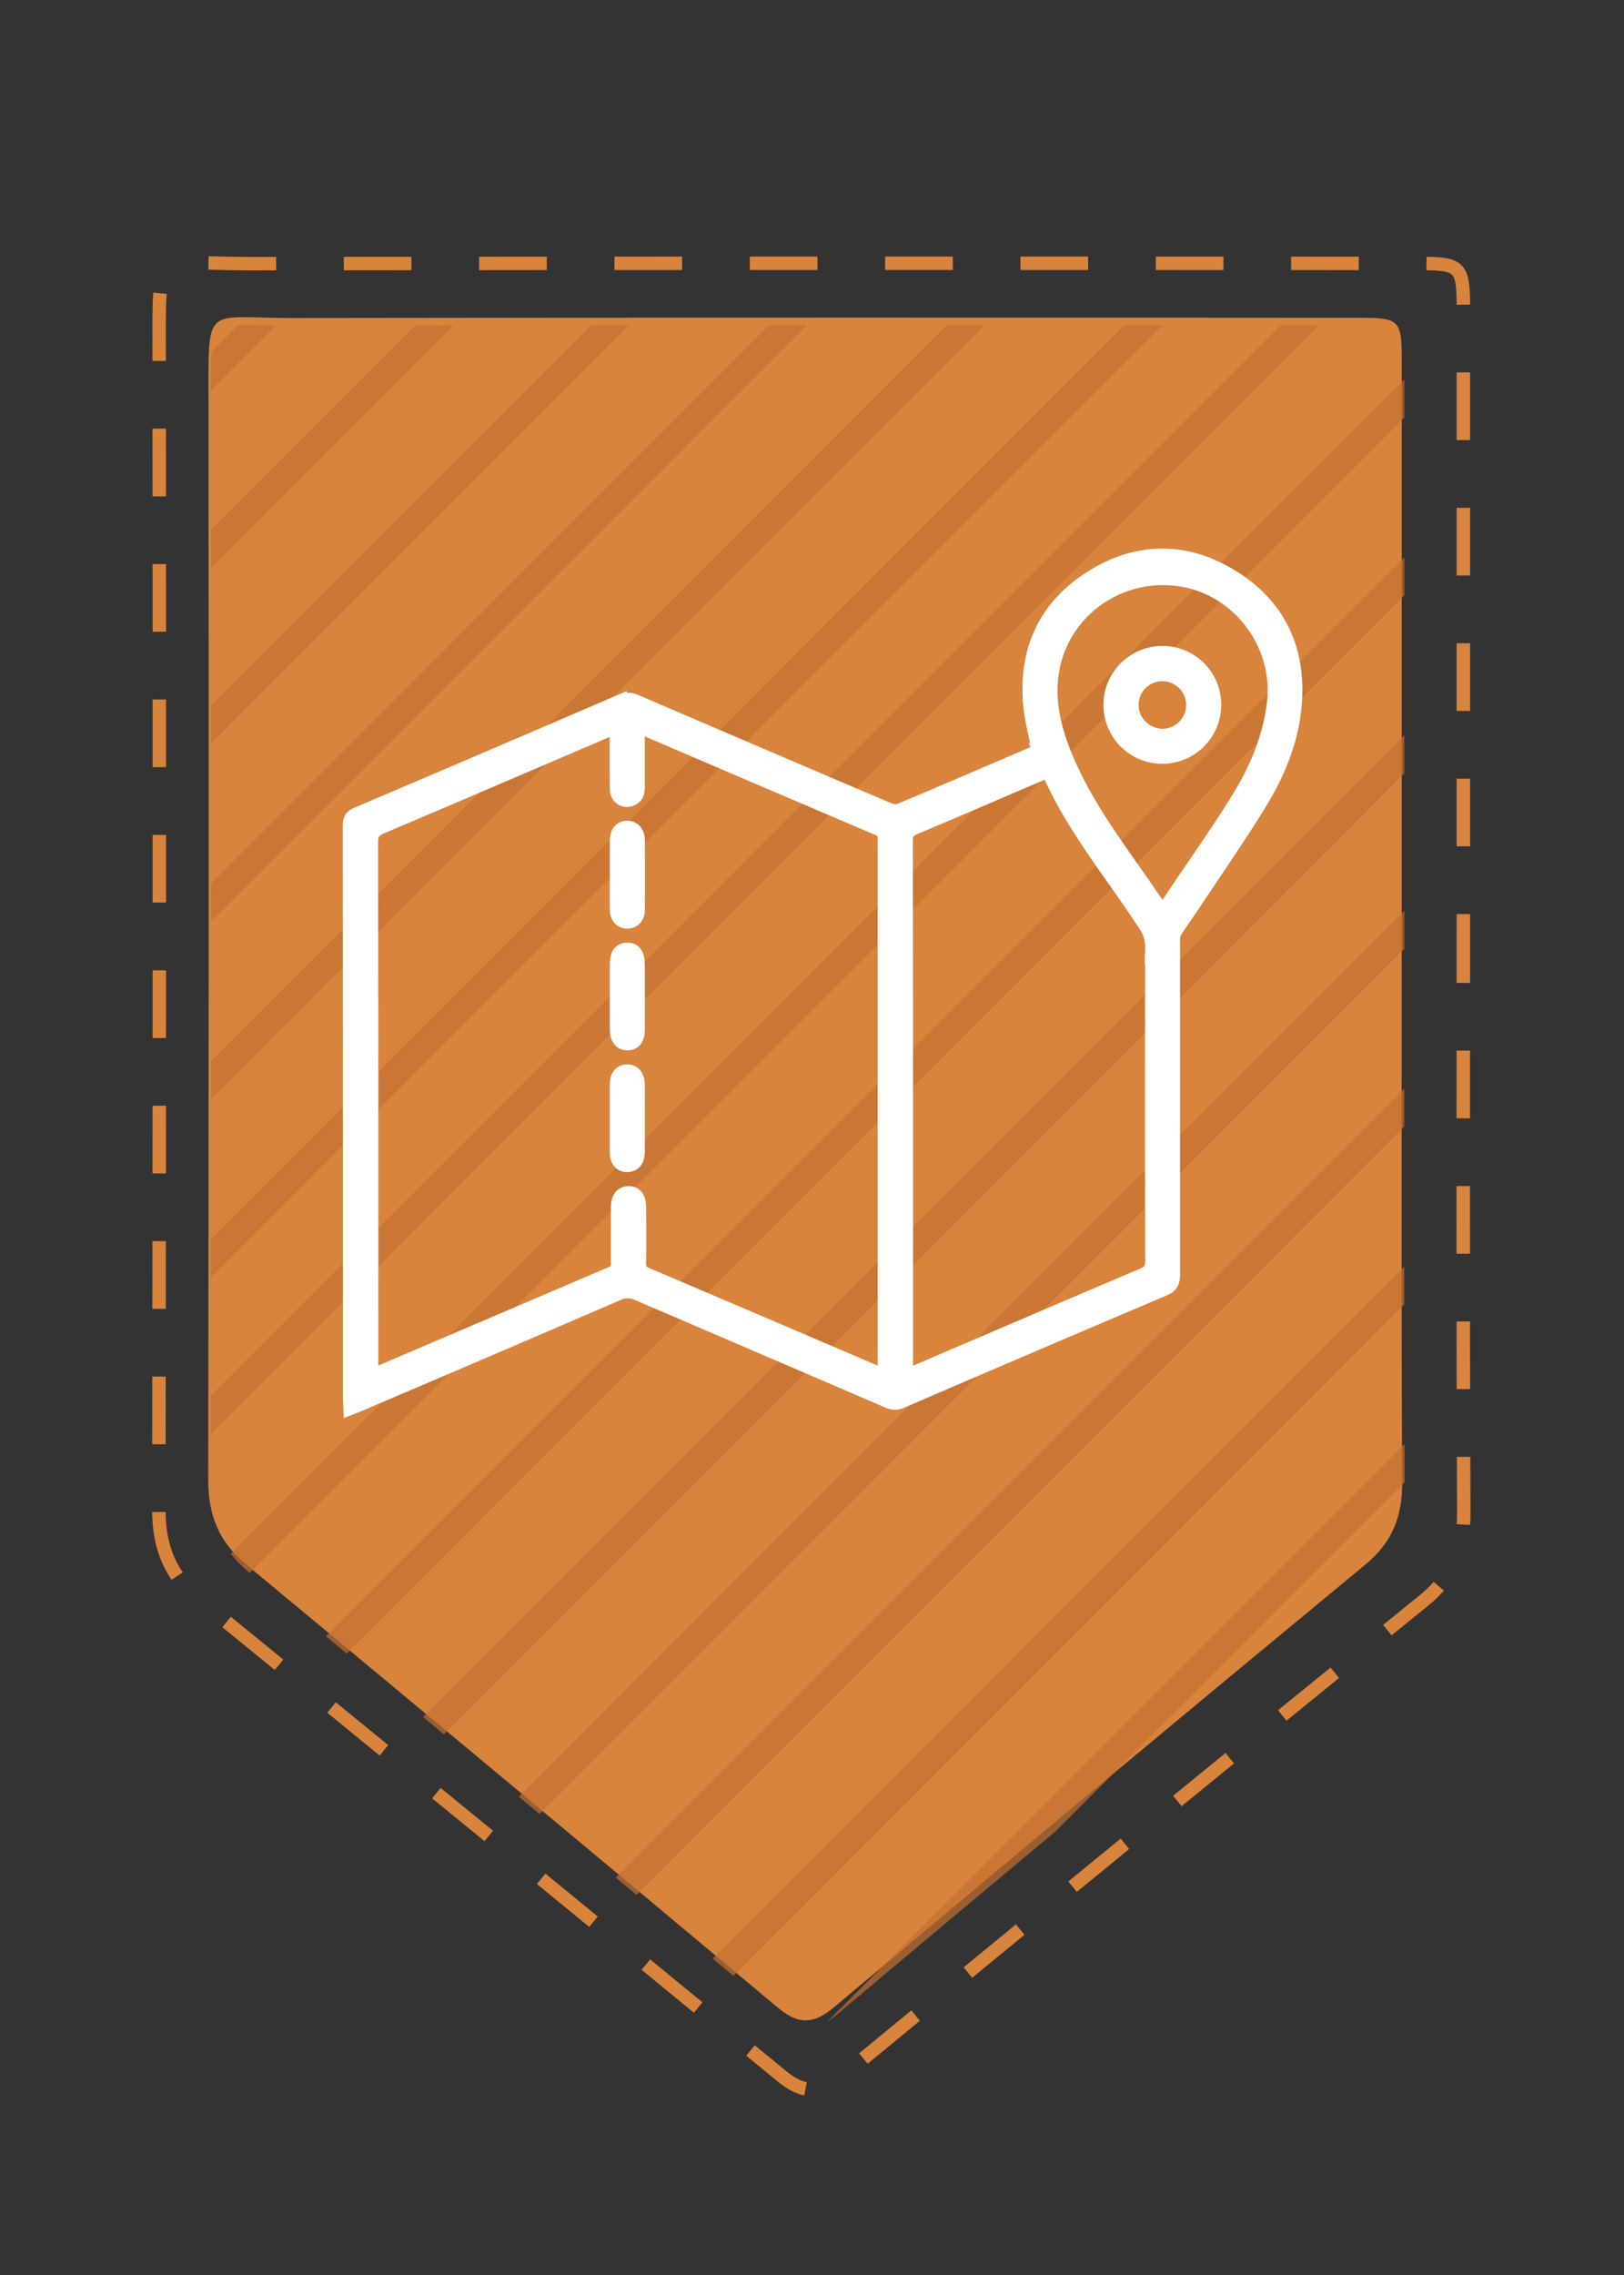 <?xml version="1.0" encoding="UTF-8"?> <svg xmlns="http://www.w3.org/2000/svg" xmlns:xlink="http://www.w3.org/1999/xlink" id="Layer_1" data-name="Layer 1" viewBox="0 0 600 840"><rect x="0" y="0" width="600" height="840" fill="#333333" stroke="none"/><defs><style>.cls-1,.cls-11,.cls-14,.cls-3,.cls-7,.cls-9{fill:none;}.cls-2{fill:#d8843c;}.cls-3{stroke:#d8843c;stroke-dasharray:25 25;}.cls-11,.cls-12,.cls-14,.cls-3,.cls-7,.cls-9{stroke-miterlimit:10;}.cls-12,.cls-3{stroke-width:4.97px;}.cls-4{opacity:0.7;}.cls-5{clip-path:url(#clip-path);}.cls-6{opacity:0.5;}.cls-7{stroke:#c14d33;}.cls-11,.cls-14,.cls-7,.cls-9{stroke-width:9.93px;}.cls-8{clip-path:url(#clip-path-2);}.cls-9{stroke:#c47031;}.cls-10{clip-path:url(#clip-path-3);}.cls-11{stroke:#7fb2b2;}.cls-12{fill:#fff;stroke:#fff;}.cls-13{clip-path:url(#clip-path-4);}.cls-14{stroke:#9b361f;}</style><clipPath id="clip-path"><path class="cls-1" d="M493.48-850.74c0,68.55-.17,137.1.15,205.65.06,12.63-3.56,22.09-13.61,30.38q-98.61,81.38-196.49,163.6c-7.44,6.24-13.17,6.15-20.41.08q-98-82.05-196.46-163.64c-10.37-8.57-14.15-18.5-14.14-31.46q.3-199.22.11-398.44c0-36.14-1.54-30.4,30.75-30.44q197.46-.24,394.92-.07c14.21,0,15.18,1,15.18,15.2Z"></path></clipPath><clipPath id="clip-path-2"><path class="cls-1" d="M518.81,344.49c0,68.55-.17,137.1.16,205.64.06,12.64-3.57,22.09-13.62,30.39q-98.61,81.36-196.49,163.6c-7.44,6.24-13.16,6.15-20.41.08Q190.41,662.15,92,580.56c-10.37-8.57-14.15-18.5-14.13-31.47q.28-199.22.1-398.43c0-36.15-1.54-30.4,30.75-30.44q197.46-.24,394.93-.08c14.21,0,15.17,1,15.17,15.2Q518.83,239.92,518.81,344.49Z"></path></clipPath><clipPath id="clip-path-3"><path class="cls-1" d="M-621.13,322.76c0,68.55-.17,137.09.15,205.64.06,12.63-3.56,22.09-13.61,30.39q-98.61,81.36-196.49,163.6c-7.44,6.24-13.16,6.14-20.41.08q-98-82.05-196.46-163.65c-10.37-8.56-14.15-18.49-14.13-31.46q.28-199.22.1-398.43c0-36.15-1.54-30.4,30.75-30.44q197.46-.24,394.92-.08c14.21,0,15.18,1,15.18,15.2Z"></path></clipPath><clipPath id="clip-path-4"><path class="cls-1" d="M-619.26-891.4c0,68.55-.17,137.1.15,205.65.06,12.63-3.56,22.09-13.61,30.38Q-731.33-574-829.21-491.77c-7.44,6.24-13.17,6.15-20.41.09q-98-82.05-196.46-163.65c-10.37-8.56-14.15-18.5-14.14-31.46q.3-199.22.11-398.44c0-36.14-1.54-30.4,30.75-30.43q197.46-.25,394.92-.08c14.21,0,15.18,1,15.18,15.2Z"></path></clipPath></defs><path class="cls-2" d="M517.88,341.69c0,68.54-.17,137.09.16,205.64.06,12.63-3.57,22.09-13.62,30.39q-98.6,81.36-196.49,163.59c-7.44,6.24-13.16,6.15-20.41.09q-98-82-196.46-163.65c-10.37-8.56-14.15-18.5-14.13-31.46q.28-199.21.1-398.43c0-36.15-1.53-30.4,30.75-30.44q197.46-.26,394.93-.08c14.21,0,15.17,1,15.18,15.2Q517.89,237.11,517.88,341.69Z"></path><path class="cls-3" d="M540.65,337.92c0,73.52-.19,147,.16,220.55.07,13.55-3.89,23.69-14.88,32.59Q418.16,678.32,311.18,766.52c-8.14,6.69-14.39,6.59-22.31.09q-107.16-88-214.73-175.51c-11.34-9.19-15.47-19.84-15.45-33.74Q59,343.7,58.8,130c0-38.77-1.68-32.6,33.61-32.65q215.82-.26,431.65-.08c15.53,0,16.59,1,16.59,16.3Z"></path><g class="cls-4"><g class="cls-5"><g class="cls-6"><line class="cls-7" x1="27.61" y1="5.32" x2="925.46" y2="-892.54"></line><line class="cls-7" x1="60.44" y1="38.15" x2="958.3" y2="-859.7"></line><line class="cls-7" x1="92.84" y1="70.55" x2="990.7" y2="-827.31"></line><line class="cls-7" x1="125.68" y1="103.39" x2="1023.53" y2="-794.47"></line><line class="cls-7" x1="158.52" y1="136.23" x2="1056.37" y2="-761.63"></line><line class="cls-7" x1="191.35" y1="169.06" x2="1089.21" y2="-728.79"></line><line class="cls-7" x1="220.24" y1="197.94" x2="1118.09" y2="-699.91"></line><line class="cls-7" x1="253.07" y1="230.78" x2="1150.93" y2="-667.07"></line><line class="cls-7" x1="285.91" y1="263.62" x2="1183.77" y2="-634.24"></line><line class="cls-7" x1="318.75" y1="296.46" x2="1216.6" y2="-601.4"></line><line class="cls-7" x1="351.15" y1="328.85" x2="1249" y2="-569"></line><line class="cls-7" x1="383.98" y1="361.69" x2="1281.84" y2="-536.16"></line><line class="cls-7" x1="416.82" y1="394.53" x2="1314.68" y2="-503.33"></line><line class="cls-7" x1="449.66" y1="427.37" x2="1347.51" y2="-470.49"></line></g></g></g><g class="cls-4"><g class="cls-8"><line class="cls-9" x1="-529.63" y1="611.34" x2="25.27" y2="56.44"></line><line class="cls-9" x1="-531.95" y1="615.65" x2="365.9" y2="-282.21"></line><line class="cls-9" x1="-499.12" y1="648.49" x2="398.74" y2="-249.37"></line><line class="cls-9" x1="-466.28" y1="681.32" x2="431.58" y2="-216.53"></line><line class="cls-9" x1="-433.44" y1="714.16" x2="464.41" y2="-183.69"></line><line class="cls-9" x1="-401.04" y1="746.56" x2="496.81" y2="-151.3"></line><line class="cls-9" x1="-368.21" y1="779.39" x2="529.65" y2="-118.46"></line><line class="cls-9" x1="-335.37" y1="812.23" x2="562.49" y2="-85.62"></line><line class="cls-9" x1="-302.53" y1="845.07" x2="595.32" y2="-52.78"></line><line class="cls-9" x1="-273.65" y1="873.95" x2="624.2" y2="-23.9"></line><line class="cls-9" x1="-240.81" y1="906.79" x2="657.04" y2="8.93"></line><line class="cls-9" x1="-207.98" y1="939.63" x2="689.88" y2="41.77"></line><line class="cls-9" x1="-175.14" y1="972.46" x2="722.72" y2="74.61"></line><line class="cls-9" x1="-142.74" y1="1004.86" x2="755.11" y2="107.01"></line><line class="cls-9" x1="-109.9" y1="1037.7" x2="787.95" y2="139.84"></line><line class="cls-9" x1="-77.07" y1="1070.54" x2="820.79" y2="172.68"></line><line class="cls-9" x1="-44.23" y1="1103.37" x2="853.63" y2="205.52"></line><line class="cls-9" x1="-12.73" y1="1134.87" x2="885.12" y2="237.01"></line><line class="cls-9" x1="20.1" y1="1167.71" x2="917.96" y2="269.85"></line><line class="cls-9" x1="52.94" y1="1200.54" x2="950.8" y2="302.69"></line><line class="cls-9" x1="85.78" y1="1233.38" x2="983.63" y2="335.53"></line><line class="cls-9" x1="118.18" y1="1265.78" x2="1016.03" y2="367.92"></line><line class="cls-9" x1="151.01" y1="1298.61" x2="1048.87" y2="400.76"></line><line class="cls-9" x1="183.85" y1="1331.45" x2="1081.71" y2="433.6"></line><line class="cls-9" x1="216.69" y1="1364.29" x2="1114.54" y2="466.43"></line><line class="cls-9" x1="245.57" y1="1393.17" x2="1143.42" y2="495.32"></line><line class="cls-9" x1="278.41" y1="1426.01" x2="1176.26" y2="528.15"></line><line class="cls-9" x1="311.24" y1="1458.85" x2="1209.1" y2="560.99"></line><line class="cls-9" x1="344.08" y1="1491.68" x2="1241.94" y2="593.83"></line><line class="cls-9" x1="376.48" y1="1524.08" x2="1274.33" y2="626.23"></line><line class="cls-9" x1="409.32" y1="1556.92" x2="1307.17" y2="659.06"></line><line class="cls-9" x1="442.15" y1="1589.76" x2="1340.01" y2="691.9"></line><line class="cls-9" x1="474.99" y1="1622.59" x2="1372.85" y2="724.74"></line></g></g><g class="cls-4"><g class="cls-10"><line class="cls-11" x1="-894.37" y1="1371.44" x2="3.48" y2="473.58"></line><line class="cls-11" x1="-861.54" y1="1404.28" x2="36.32" y2="506.42"></line><line class="cls-11" x1="-828.7" y1="1437.11" x2="69.16" y2="539.26"></line><line class="cls-11" x1="-795.86" y1="1469.95" x2="101.99" y2="572.1"></line><line class="cls-11" x1="-763.46" y1="1502.35" x2="134.39" y2="604.49"></line><line class="cls-11" x1="-730.63" y1="1535.19" x2="167.23" y2="637.33"></line><line class="cls-11" x1="-697.79" y1="1568.02" x2="200.07" y2="670.17"></line><line class="cls-11" x1="-664.95" y1="1600.86" x2="232.9" y2="703.01"></line></g></g><g id="cXv5My"><path class="cls-12" d="M383.71,277.21c-1.14-5.82-2.69-11.3-3.2-16.87-1.88-20.39,5.73-36.7,23.09-47.46,16.95-10.5,34.8-10.47,51.76.06,17.16,10.66,24.69,26.77,23.11,46.92-1,13.1-5.86,25.1-12.59,36.14-8,13.13-16.84,25.75-25.34,38.58-2.15,3.24-4.47,6.37-6.52,9.67a6.64,6.64,0,0,0-.54,3.36q0,61.56,0,123.11c0,2.87-.8,4.21-3.49,5.35q-48.43,20.52-96.75,41.35a6,6,0,0,1-5.21,0q-46.18-19.87-92.38-39.67a8.49,8.49,0,0,0-7.41,0q-47.91,20.65-95.9,41.1c-.87.37-1.76.68-3,1.16-.07-1.36-.16-2.38-.16-3.4q0-105.86-.05-211.71c0-2.23.51-3.42,2.72-4.36q48.69-20.7,97.27-41.62a6.66,6.66,0,0,1,5.78,0q46.57,20,93.24,39.87a6.29,6.29,0,0,0,4.35.33c16.88-7.09,33.7-14.34,50.54-21.55A5.54,5.54,0,0,0,383.71,277.21ZM137.29,507.72a14.21,14.21,0,0,0,1.58-.43Q182.53,488.63,226.2,470c1.67-.72,2-1.74,2-3.36-.06-7,0-14,0-21.05,0-3.23,1.48-5.09,3.92-5.16,2.6-.08,4.1,1.79,4.11,5.22,0,6.92.11,13.84-.05,20.75,0,2.22.71,3.24,2.7,4.08q42.76,18.18,85.46,36.48c.68.29,1.41.45,2.4.76v-2.63q0-97.63,0-195.29a3.58,3.58,0,0,0-2.57-3.87q-42.75-18.21-85.44-36.52c-.85-.37-1.74-.63-3-1.08v20.54c0,.78,0,1.56,0,2.34-.11,2.52-1.38,4-3.92,4.23-2.2.17-4-1.56-4-4.09-.1-6.53-.05-13.06-.07-19.59,0-1-.1-2-.17-3.3-1.44.59-2.43,1-3.41,1.41-27.76,11.87-55.5,23.8-83.31,35.56-2.76,1.17-3.66,2.51-3.65,5.51q.15,96.63.07,193.25Zm250-223c-1.14.44-1.86.71-2.57,1-15.58,6.67-31.14,13.39-46.77,19.95-2.31,1-3.19,2.09-3.18,4.67q.11,96.95.06,193.87v3.74c2.37-1,4.16-1.7,5.94-2.46,27.14-11.61,54.25-23.27,81.44-34.78,2.59-1.1,3.37-2.44,3.36-5.16q-.13-57.9,0-115.8a13.2,13.2,0,0,0-2.24-7.76C411.07,323.07,396.41,305.75,387.24,284.67Zm42.2,52.05c1.45-2.18,2.67-4,3.91-5.89,7.82-11.65,15.93-23.11,23.38-35,6.92-11,12.09-22.89,13.74-36,2.76-22.09-13.15-43-35.14-45.94-22.53-3.05-43.33,12.29-46.66,34.44-1.71,11.42,1.21,22.05,5.64,32.39C403,301.05,417.24,318,429.44,336.72Z"></path><path class="cls-12" d="M227.77,322.83c0-4.18,0-8.36,0-12.54,0-3,1.62-4.78,4-4.76s4,1.81,4,4.76q.06,12.82,0,25.66c0,2.71-1.68,4.45-4,4.45s-3.93-1.71-4-4.45C227.72,331.58,227.77,327.21,227.77,322.83Z"></path><path class="cls-12" d="M235.77,368c0,4,0,8,0,11.95,0,3.58-1.32,5.32-3.92,5.37s-4.06-1.77-4.07-5.51q0-11.81,0-23.61c0-3.86,1.26-5.63,3.93-5.66s4.05,1.75,4.06,5.8C235.77,360.23,235.77,364.11,235.77,368Z"></path><path class="cls-12" d="M235.76,412.67c0,4.18,0,8.36,0,12.54,0,3.25-1.43,5-3.92,5.09s-4.05-1.69-4.06-4.92q0-12.54,0-25.08c0-3,1.48-4.75,3.9-4.81s4,1.74,4.07,4.93C235.78,404.5,235.76,408.58,235.76,412.67Z"></path><path class="cls-12" d="M448.69,260.56A19.27,19.27,0,1,1,429.93,241,19.15,19.15,0,0,1,448.69,260.56Zm-19.16,11a11.26,11.26,0,1,0-11.35-11.3A11.34,11.34,0,0,0,429.53,271.54Z"></path></g><g class="cls-4"><g class="cls-13"><g class="cls-6"><line class="cls-14" x1="-892.5" y1="157.29" x2="5.35" y2="-740.57"></line><line class="cls-14" x1="-859.67" y1="190.12" x2="38.19" y2="-707.73"></line><line class="cls-14" x1="-826.83" y1="222.96" x2="71.03" y2="-674.89"></line><line class="cls-14" x1="-793.99" y1="255.8" x2="103.86" y2="-642.06"></line><line class="cls-14" x1="-761.59" y1="288.2" x2="136.26" y2="-609.66"></line><line class="cls-14" x1="-728.76" y1="321.03" x2="169.1" y2="-576.82"></line><line class="cls-14" x1="-695.92" y1="353.87" x2="201.94" y2="-543.98"></line><line class="cls-14" x1="-663.08" y1="386.71" x2="234.77" y2="-511.15"></line></g></g></g></svg> 